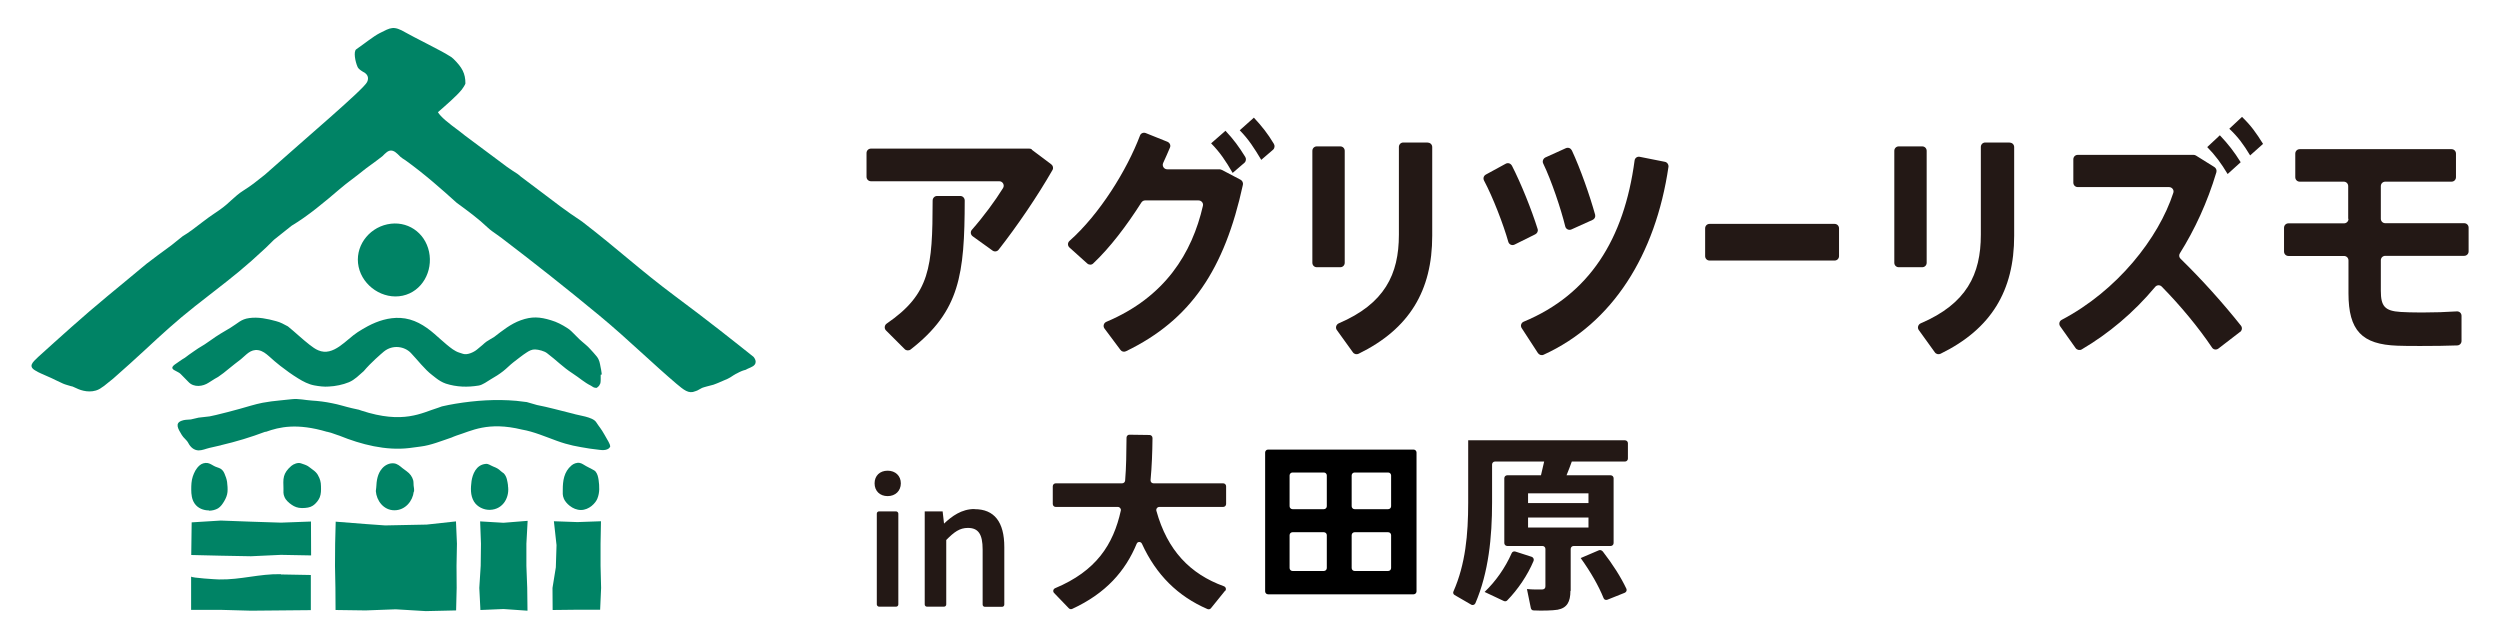 <?xml version="1.0" encoding="UTF-8"?><svg id="_レイヤー_2" xmlns="http://www.w3.org/2000/svg" viewBox="0 0 180 46"><defs><style>.cls-1{fill:none;}.cls-2{fill:#008365;}.cls-3{fill:#231815;}</style></defs><g id="FV_header"><g><g><g><g><g><path class="cls-3" d="M74.29,10.78l1.4,1.05c.13,.1,.17,.27,.09,.41-1.09,1.9-2.54,4.03-3.88,5.74-.11,.14-.3,.16-.44,.06l-1.43-1.03c-.15-.11-.18-.33-.05-.47,.82-.93,1.67-2.08,2.24-3,.13-.21-.02-.49-.27-.49h-9.24c-.18,0-.32-.14-.32-.32v-1.71c0-.18,.14-.32,.32-.32h11.4c.07,0,.14,.02,.19,.06Zm-4.83,3.65c-.01,5.34-.35,7.97-3.89,10.73-.13,.1-.32,.09-.43-.02l-1.35-1.35c-.14-.14-.11-.38,.05-.49,3.13-2.15,3.3-4.03,3.31-8.86,0-.18,.14-.33,.32-.33h1.67c.18,0,.32,.15,.32,.33Z"/><path class="cls-3" d="M87.95,12.22l1.37,.72c.13,.07,.2,.22,.17,.36-1.32,6.08-3.74,9.73-8.42,11.99-.14,.07-.31,.03-.4-.1l-1.15-1.54c-.12-.17-.05-.4,.14-.48,4.23-1.78,6.17-4.95,6.95-8.35,.05-.2-.11-.39-.32-.39h-3.84c-.11,0-.21,.06-.27,.15-1.06,1.67-2.27,3.26-3.47,4.39-.12,.12-.31,.11-.43,0l-1.28-1.15c-.14-.13-.14-.34,0-.47,2.18-1.93,4.14-5.11,5.08-7.59,.06-.17,.25-.24,.41-.18l1.57,.63c.16,.07,.25,.25,.18,.41-.15,.36-.32,.74-.49,1.11-.1,.21,.05,.46,.29,.46h3.76c.05,0,.1,.01,.15,.04Zm.27-2.82c.61,.65,.98,1.16,1.44,1.9,.08,.13,.06,.31-.06,.42l-.85,.73c-.49-.85-.9-1.47-1.55-2.13l1.03-.9Zm2.05-.94c.61,.66,1,1.15,1.45,1.9,.08,.13,.06,.31-.06,.42l-.85,.73c-.51-.85-.9-1.47-1.55-2.13l1.01-.9Z"/><path class="cls-3" d="M108.85,11.91c.68,1.33,1.42,3.18,1.86,4.58,.05,.15-.03,.31-.17,.38l-1.49,.74c-.18,.09-.39,0-.45-.19-.35-1.25-1.12-3.24-1.75-4.42-.08-.16-.03-.34,.13-.43l1.43-.78c.16-.09,.35-.03,.44,.13Zm11.28,.1c-.93,6.35-4.04,11.28-8.99,13.53-.15,.07-.32,.01-.41-.12l-1.17-1.8c-.11-.17-.03-.39,.15-.46,4.72-1.96,7.22-5.92,7.98-11.6,.02-.18,.19-.31,.37-.27l1.81,.36c.17,.03,.28,.2,.26,.37Zm-6.96-1.19c.62,1.33,1.29,3.24,1.68,4.64,.04,.15-.04,.31-.18,.37l-1.53,.69c-.18,.08-.39-.02-.44-.21-.31-1.27-1-3.32-1.59-4.54-.08-.16,0-.35,.15-.43l1.48-.67c.16-.07,.35-.01,.42,.15Z"/><path class="cls-3" d="M132.41,16.44v2c0,.18-.14,.32-.32,.32h-9c-.18,0-.32-.14-.32-.32v-2c0-.18,.14-.32,.32-.32h9c.18,0,.32,.14,.32,.32Z"/><path class="cls-3" d="M161.28,23.9l-1.56,1.2c-.15,.11-.35,.08-.45-.07-.98-1.46-2.3-3.05-3.63-4.4-.13-.13-.35-.12-.47,.03-1.56,1.87-3.37,3.37-5.29,4.5-.14,.08-.33,.04-.43-.09l-1.12-1.58c-.11-.16-.06-.37,.11-.46,4-2.1,6.98-5.88,8.04-9.15,.07-.21-.1-.41-.31-.41h-6.57c-.18,0-.32-.14-.32-.32v-1.68c0-.18,.14-.32,.32-.32h8.34c.06,0,.12,.02,.17,.05l1.33,.83c.12,.08,.18,.23,.14,.37-.65,2.18-1.56,4.13-2.63,5.84-.08,.13-.06,.28,.05,.39,1.55,1.51,3.08,3.22,4.35,4.82,.11,.14,.08,.34-.06,.45Zm-1.45-14.16c.63,.67,1.01,1.16,1.5,1.94l-.94,.85c-.47-.78-.88-1.34-1.47-1.94l.91-.85Zm1.6-1.32c.65,.63,1.01,1.14,1.51,1.94l-.93,.83c-.47-.78-.86-1.32-1.5-1.92l.91-.85Z"/><path class="cls-3" d="M169.07,15.75v-2.35c0-.18-.14-.32-.32-.32h-3.17c-.18,0-.32-.14-.32-.32v-1.7c0-.18,.14-.32,.32-.32h10.93c.18,0,.32,.14,.32,.32v1.7c0,.18-.14,.32-.32,.32h-4.77c-.18,0-.32,.14-.32,.32v2.35c0,.18,.14,.32,.32,.32h5.68c.18,0,.32,.14,.32,.32v1.71c0,.18-.14,.32-.32,.32h-5.68c-.18,0-.32,.14-.32,.32v2.2c0,1.1,.28,1.45,1.42,1.52,.31,.02,.88,.04,1.52,.04,.88,0,1.8-.03,2.53-.08,.19-.01,.34,.13,.34,.32v1.81c0,.17-.13,.31-.3,.32-.74,.03-1.72,.04-2.63,.04-.65,0-1.29,0-1.68-.02-2.56-.09-3.53-1.08-3.53-3.78v-2.36c0-.18-.14-.32-.32-.32h-4c-.18,0-.32-.14-.32-.32v-1.71c0-.18,.14-.32,.32-.32h4c.18,0,.32-.14,.32-.32Z"/></g><path class="cls-3" d="M96.82,10.86v8.06c0,.18-.14,.32-.32,.32h-1.69c-.18,0-.32-.14-.32-.32V10.86c0-.18,.14-.32,.32-.32h1.69c.18,0,.32,.14,.32,.32Zm5.98-.59c.18,0,.32,.14,.32,.32v6.39c0,3.94-1.64,6.7-5.3,8.49-.14,.07-.32,.03-.41-.1l-1.16-1.61c-.12-.17-.04-.4,.14-.48,3.3-1.41,4.33-3.52,4.33-6.38v-6.32c0-.18,.14-.32,.32-.32h1.76Z"/><path class="cls-3" d="M138.72,10.86v8.06c0,.18-.14,.32-.32,.32h-1.69c-.18,0-.32-.14-.32-.32V10.86c0-.18,.14-.32,.32-.32h1.69c.18,0,.32,.14,.32,.32Zm5.98-.59c.18,0,.32,.14,.32,.32v6.39c0,3.94-1.64,6.7-5.3,8.49-.14,.07-.32,.03-.41-.1l-1.16-1.61c-.12-.17-.04-.4,.14-.48,3.3-1.41,4.33-3.52,4.33-6.38v-6.32c0-.18,.14-.32,.32-.32h1.76Z"/></g><g><path class="cls-3" d="M63.91,33.89c-.56,0-.94,.36-.94,.91s.38,.92,.94,.92,.95-.38,.95-.92-.39-.91-.95-.91Z"/><rect class="cls-3" x="63.13" y="36.82" width="1.55" height="6.86" rx=".16" ry=".16"/><path class="cls-3" d="M70.16,36.65c-.93,0-1.63,.52-2.19,1.05l-.1-.88h-1.29v6.7c0,.09,.07,.16,.16,.16h1.23c.09,0,.16-.07,.16-.16v-4.64c.57-.58,.97-.87,1.56-.87,.75,0,1.06,.45,1.06,1.55v3.97c0,.09,.07,.16,.16,.16h1.24c.09,0,.16-.07,.16-.16v-4.14c0-1.81-.72-2.73-2.14-2.73Z"/></g><path class="cls-3" d="M88.2,42.54l-1.01,1.25c-.06,.08-.17,.1-.26,.06-2.12-.92-3.68-2.45-4.71-4.7-.08-.17-.31-.17-.38,0-.81,1.96-2.21,3.57-4.64,4.69-.08,.04-.19,.02-.25-.05l-1.06-1.1c-.1-.11-.06-.28,.08-.34,2.96-1.24,4.19-3.14,4.73-5.59,.03-.13-.08-.26-.21-.26h-4.48c-.12,0-.21-.1-.21-.21v-1.28c0-.12,.1-.21,.21-.21h4.78c.11,0,.21-.08,.22-.2,.08-.96,.09-1.99,.1-3.09,0-.12,.1-.22,.22-.21l1.44,.02c.12,0,.21,.1,.21,.22-.01,1.05-.05,2.06-.14,3.03-.01,.12,.08,.23,.21,.23h5.02c.12,0,.21,.1,.21,.21v1.28c0,.12-.1,.21-.21,.21h-4.6c-.14,0-.25,.14-.21,.28,.79,2.85,2.43,4.55,4.86,5.43,.14,.05,.19,.22,.1,.33Z"/><path class="cls-3" d="M113.07,42.54c0,.79-.24,1.23-.92,1.36-.36,.06-1.13,.08-1.74,.05-.1,0-.17-.08-.19-.17l-.28-1.37c.38,.04,.92,.04,1.11,.03,.15-.01,.22-.09,.22-.23v-2.69c0-.12-.1-.21-.21-.21h-2.54c-.12,0-.21-.1-.21-.21v-4.67c0-.12,.1-.21,.21-.21h2.43c.08-.34,.16-.68,.23-.99h-3.54c-.12,0-.21,.1-.21,.21v2.73c0,2.51-.25,5.04-1.2,7.26-.05,.12-.2,.17-.31,.1l-1.19-.69c-.09-.05-.13-.17-.08-.26,.86-1.95,1.06-4.09,1.06-6.39v-4.49h11.29c.12,0,.21,.1,.21,.21v1.11c0,.12-.1,.21-.21,.21h-3.83c-.11,.31-.24,.65-.38,.99h3.18c.12,0,.21,.1,.21,.21v4.67c0,.12-.1,.21-.21,.21h-2.67c-.12,0-.21,.1-.21,.21v3.03Zm-2.65-2.16c-.44,1.05-1.14,2.07-1.9,2.85-.06,.07-.16,.08-.25,.04l-1.38-.65c.77-.73,1.48-1.72,1.95-2.79,.04-.1,.15-.15,.26-.12l1.18,.38c.12,.04,.18,.17,.14,.29Zm-.4-4.16h4.35v-.7h-4.35v.7Zm0,1.76h4.35v-.72h-4.35v.72Zm5.37,1.71c.75,.97,1.31,1.86,1.71,2.7,.05,.11,0,.24-.12,.29l-1.25,.5c-.11,.04-.23,0-.27-.11-.37-.91-.92-1.87-1.65-2.89l1.31-.56c.09-.04,.2,0,.26,.07Z"/><g><rect class="cls-1" x="97.31" y="38.32" width="2.85" height="2.79"/><rect class="cls-1" x="92.83" y="34.02" width="2.68" height="2.64"/><rect class="cls-1" x="97.31" y="34.02" width="2.85" height="2.64"/><rect class="cls-1" x="92.83" y="38.32" width="2.68" height="2.79"/><path d="M100.16,42.79h1.62c.12,0,.21-.1,.21-.21v-10c0-.12-.1-.21-.21-.21h-10.48c-.12,0-.21,.1-.21,.21v10c0,.12,.1,.21,.21,.21h8.86Zm-2.63-8.77h2.42c.12,0,.21,.1,.21,.21v2.22c0,.12-.1,.21-.21,.21h-2.42c-.12,0-.21-.1-.21-.21v-2.22c0-.12,.1-.21,.21-.21Zm0,4.3h2.42c.12,0,.21,.1,.21,.21v2.37c0,.12-.1,.21-.21,.21h-2.42c-.12,0-.21-.1-.21-.21v-2.37c0-.12,.1-.21,.21-.21Zm-4.47-4.3h2.26c.12,0,.21,.1,.21,.21v2.22c0,.12-.1,.21-.21,.21h-2.26c-.12,0-.21-.1-.21-.21v-2.22c0-.12,.1-.21,.21-.21Zm0,4.3h2.26c.12,0,.21,.1,.21,.21v2.37c0,.12-.1,.21-.21,.21h-2.26c-.12,0-.21-.1-.21-.21v-2.37c0-.12,.1-.21,.21-.21Z"/></g></g><g><g><polygon class="cls-2" points="32.83 37.54 30.72 37.77 27.73 37.83 26.33 37.73 24.17 37.56 24.13 39.15 24.12 40.74 24.15 42.33 24.16 43.92 26.33 43.95 28.49 43.87 30.66 44 32.84 43.95 32.88 42.33 32.87 40.74 32.9 39.15 32.83 37.54"/><polygon class="cls-2" points="43.24 39.15 43.27 37.53 41.58 37.59 39.88 37.53 40.07 39.25 40.02 40.85 39.78 42.33 39.79 43.92 41.58 43.9 43.21 43.9 43.28 42.33 43.24 40.74 43.24 39.15"/><polygon class="cls-2" points="37.99 37.5 36.25 37.64 34.57 37.54 34.63 39.15 34.61 40.74 34.51 42.33 34.59 43.92 36.25 43.85 37.98 43.97 37.96 42.33 37.9 40.74 37.9 39.15 37.99 37.5"/><path class="cls-2" d="M20.23,41.34c-1.59-.03-2.87,.41-4.46,.38-.16,0-2.01-.11-2.01-.21,0,0,0,2.4,0,2.4h2.14s2.17,.06,2.17,.06l2.16-.02,2.15-.02v-2.53s-2.15-.04-2.15-.04Z"/><polygon class="cls-2" points="20.23 37.63 18.06 37.56 15.9 37.48 13.8 37.61 13.77 39.96 15.9 40.01 18.07 40.05 20.23 39.95 22.4 39.99 22.39 37.55 20.23 37.63"/><path class="cls-2" d="M15.04,36.77c.24,0,.47-.06,.66-.17,.19-.12,.32-.31,.44-.51,.13-.22,.22-.44,.24-.67,.02-.23,0-.48-.03-.72-.03-.21-.1-.4-.19-.61-.07-.18-.2-.3-.29-.35-.15-.08-.32-.11-.46-.19-.15-.08-.27-.17-.45-.21-.22-.04-.44,.04-.58,.16-.27,.23-.4,.52-.5,.81-.1,.3-.11,.62-.11,.94,0,.34,.04,.71,.24,1,.23,.34,.63,.5,1.04,.5Z"/><path class="cls-2" d="M22.9,34.22c-.09-.16-.22-.29-.38-.4-.12-.08-.22-.18-.35-.26-.15-.09-.33-.14-.5-.2-.22-.08-.54,.05-.7,.19-.3,.26-.45,.49-.52,.74-.08,.29-.04,.58-.04,.89,0,.2-.03,.38,.08,.62,.07,.17,.26,.38,.52,.55,.19,.13,.42,.23,.73,.23s.59-.04,.78-.17c.26-.17,.43-.43,.5-.6,.1-.24,.1-.53,.09-.81,0-.28-.07-.54-.21-.77Z"/><path class="cls-2" d="M36.58,34.96c-.05-.31-.08-.64-.31-.88-.03-.03-.17-.11-.2-.15-.2-.19-.31-.24-.56-.34-.22-.09-.35-.21-.53-.19-.72,.06-.96,.78-1.03,1.24-.06,.48-.1,1.02,.18,1.48,.23,.37,.69,.6,1.14,.59,1-.03,1.44-.97,1.3-1.75Z"/><path class="cls-2" d="M41.82,36.72c.61,0,1.07-.51,1.19-.82,.18-.44,.15-.89,.09-1.34-.03-.21-.08-.44-.22-.61-.06-.07-.15-.11-.24-.16-.15-.08-.3-.16-.44-.23-.16-.08-.27-.19-.46-.23-.22-.04-.45,.06-.59,.18-.55,.46-.63,1.12-.63,1.75,0,.21-.03,.4,.08,.65,.13,.31,.62,.81,1.23,.81Z"/><path class="cls-2" d="M29.81,35.4c.02-.15-.01-.3-.03-.45-.01-.12,0-.25-.03-.37-.07-.26-.23-.48-.47-.65-.1-.07-.21-.15-.31-.23-.18-.15-.37-.32-.62-.34-.32-.03-.63,.13-.83,.36-.34,.38-.41,.89-.43,1.37,0,.09-.03,.18-.03,.27,.05,.68,.55,1.38,1.34,1.38s1.32-.68,1.39-1.34Z"/><path class="cls-2" d="M43.93,32.12c-.01-.17-.16-.38-.4-.81-.27-.48-.35-.52-.61-.92-.25-.38-1.29-.48-1.64-.6-.07-.02-.12-.03-.16-.04-.82-.2-1.63-.43-2.46-.59l-.73-.21-.75-.09c-1.47-.13-2.94-.03-4.4,.21-.32,.05-.64,.12-.96,.19-.07,.03-.16,.06-.28,.1-1.18,.36-2.48,1.2-5.53,.2-.07-.02-.11-.04-.17-.06-.17-.03-.34-.07-.5-.11-.48-.11-.95-.27-1.44-.36-.48-.1-.96-.16-1.45-.19-.48-.03-.94-.15-1.42-.1-.29,.03-.58,.06-.87,.09-.42,.04-.84,.09-1.26,.17-.56,.11-1.1,.29-1.65,.44-.56,.15-1.13,.31-1.7,.44-.15,.04-.31,.07-.46,.1l-.79,.09s-.56,.13-.56,.13c-.28,.02-.46,.02-.65,.09-.53,.18-.26,.6,0,1.03,.12,.21,.36,.36,.47,.58,.15,.29,.4,.52,.74,.53,.27,0,.52-.12,.78-.18,.33-.08,.58-.14,.83-.19,0,0,.01,0,.02-.01,1.07-.25,2.13-.57,3.16-.96h.06c.97-.35,2.23-.64,4.39,0,0,0,.01,0,.02,0,.09,.03,.17,.04,.27,.07,.18,.06,.33,.11,.46,.16,.05,.02,.11,.03,.15,.05,1.58,.64,3.34,1.09,5.03,.89,0,0,.83-.11,.83-.11,.72-.09,1.48-.4,2.22-.65,.08-.04,.19-.08,.35-.14,1.07-.33,2.24-1.03,4.71-.43,.86,.15,1.68,.51,2.51,.81,.88,.32,1.45,.41,2.37,.56l.71,.09h0c.22,.04,.67,.04,.77-.25,0,0,0,0,0-.01,0,0,0,0,0,0Z"/><path class="cls-2" d="M43.32,26.97s0-.04,0-.06c0,0,0-.01,0-.02-.02-.2-.06-.37-.08-.47-.05-.25-.07-.5-.28-.76-.17-.21-.28-.32-.45-.51-.21-.25-.5-.45-.81-.74-.28-.27-.54-.56-.71-.69,0,0-.11-.08-.16-.11-.36-.23-.74-.43-1.15-.55-.81-.25-1.39-.29-2.19,0-.72,.26-1.31,.74-1.91,1.2,0,0-.56,.33-.56,.34-.09,.06-.18,.15-.26,.22-.14,.12-.28,.23-.42,.35-.23,.19-.68,.4-.99,.31-.09-.03-.19-.06-.28-.09-.33-.1-.63-.35-.9-.57-.3-.25-.58-.51-.88-.77-.71-.62-1.51-1.11-2.47-1.16-.82-.04-1.61,.21-2.33,.59-.25,.13-.49,.28-.73,.43-.83,.53-1.75,1.79-2.85,1.31-.22-.09-.41-.24-.6-.38-.53-.41-1.06-.92-1.58-1.34-.28-.15-.54-.3-.86-.38-.62-.17-1.28-.31-1.92-.22-.61,.08-.81,.37-1.36,.7-.48,.28-.96,.56-1.41,.89-.27,.2-.6,.41-.91,.59,0,0,0,0,0,0-.14,.08-.42,.3-.68,.47-.07,.07-.19,.13-.28,.21-.12,.07-.25,.15-.43,.28-.21,.17-.7,.38-.35,.6,.25,.15,.36,.17,.47,.28,.2,.21,.44,.44,.55,.56,.41,.46,1.08,.33,1.46,.08,.21-.13,.35-.22,.46-.29,.07-.04,.15-.08,.23-.13,.26-.18,.52-.37,.76-.58,.29-.25,.59-.46,.89-.7,.38-.31,.68-.73,1.24-.65,.32,.05,.56,.25,.79,.45,.26,.24,.52,.46,.8,.68,.41,.32,.84,.63,1.28,.9,.37,.23,.75,.43,1.18,.51,.33,.06,.7,.11,1.04,.08,.46-.02,1.01-.13,1.44-.31,.43-.18,.73-.51,1.07-.8,.51-.61,1.26-1.25,1.45-1.41,.64-.52,1.5-.37,1.95,.11,.45,.47,1,1.19,1.52,1.58l.28,.22c.22,.17,.45,.31,.71,.4,.78,.25,1.56,.27,2.36,.14,.28-.04,.64-.31,.89-.46,.3-.17,.6-.36,.87-.57,.26-.2,.49-.45,.75-.65,.32-.24,.63-.5,.96-.71,.18-.12,.38-.22,.6-.21,.25,.01,.66,.11,.86,.27,.69,.52,1.12,.99,1.83,1.45,.54,.35,.84,.65,1.33,.89,.11,.08,.22,.15,.33,.15h0c.06,.02,.11,0,.15-.05,.1-.06,.16-.18,.2-.28,.03-.19,.02-.38,.02-.45,0-.05,0-.11,0-.16Z"/></g><g><path class="cls-2" d="M54.25,25.69c-1.34-1.07-3.29-2.62-5.66-4.38-2.56-1.91-4.01-3.3-6.67-5.35-.04-.03-.09-.06-.13-.09-.98-.64-1.93-1.37-2.85-2.07l-.04-.03c-.49-.37-.95-.72-1.41-1.06-.05-.04-.12-.12-.23-.19-.29-.19-.4-.25-.62-.41l-.16-.11-.05-.04c-.48-.35-.98-.73-1.49-1.11-.48-.36-.96-.72-1.45-1.08-.11-.09-.24-.19-.38-.3-.88-.65-1.36-1.04-1.58-1.39,.58-.51,1.35-1.17,1.72-1.63,.06-.07,.26-.38,.26-.44,0-.72-.23-1.15-.86-1.77-.09-.09-.19-.16-.3-.22,0,0,0,0-.02-.01-.42-.29-2.71-1.42-3.11-1.66-.9-.53-1.09-.36-1.89,.04-.45,.23-1.03,.71-1.68,1.16-.21,.15-.08,.88,.1,1.28,.05,.11,.19,.22,.37,.33h0s0,0,0,0c.05,.03,.11,.07,.17,.1,.14,.11,.3,.32,.14,.65-.25,.52-4.34,3.98-7.36,6.67,0,0,0,0,0,0-.5,.4-1.01,.81-1.56,1.15-.31,.19-.58,.44-.86,.69-.11,.1-.21,.19-.32,.29-.32,.28-.67,.51-1.01,.74-.11,.08-.22,.15-.33,.23-.09,.06-.25,.18-.44,.33-.42,.33-1,.77-1.4,1,0,0-.79,.64-.81,.65-.74,.54-1.24,.91-1.8,1.34-.87,.72-1.75,1.46-2.8,2.32-1.7,1.4-3.53,3.06-4.99,4.38-.42,.4-.78,.7-.11,1.03,.04,.02,.07,.04,.1,.06,.06,.03,.13,.06,.21,.1,.52,.23,.18,.08,.52,.23,.15,.07,.27,.11,.58,.27,.19,.09,.35,.16,.49,.23,.15,.07,.44,.14,.59,.19,0,0,0,0,.01,0,.04,0,.08,.02,.13,.04,.18,.08,.3,.13,.38,.17,.41,.17,1.13,.31,1.69-.13,.05-.04,.1-.07,.15-.1,.27-.21,.53-.42,.67-.54,.85-.74,1.6-1.43,2.33-2.1,1.12-1.04,2.18-2.02,3.55-3.1,.51-.4,.96-.75,1.37-1.07,1.3-1.01,2.25-1.75,3.73-3.14l.59-.58,1.27-1.01c1.16-.69,2.39-1.72,3.45-2.63,.29-.25,.61-.5,.92-.73,.26-.19,.51-.39,.76-.59,.11-.09,.36-.28,.6-.45,.17-.12,.33-.24,.42-.31l.38-.29c.25-.25,.41-.41,.62-.41h0c.22,0,.4,.16,.67,.44,.05,.05,.25,.19,.37,.26,1.35,.97,2.57,2.05,3.69,3.06,.82,.6,1.57,1.15,2.24,1.79,.19,.18,.41,.33,.64,.49,.12,.08,.24,.17,.36,.26,2.39,1.82,4.75,3.69,7,5.55,1.09,.9,2.16,1.87,3.19,2.81,.78,.71,1.57,1.43,2.38,2.12,.54,.45,.89,.76,1.37,.55,.05-.02,.1-.04,.14-.05,.14-.08,.28-.15,.35-.19,.11-.05,.56-.16,.82-.23,.07-.03,.14-.05,.21-.08,.05-.02,.1-.04,.15-.06,.03-.01,.06-.03,.09-.04,.19-.08,.39-.17,.58-.25,.12-.05,.26-.15,.43-.26,0,0,0,0,0,0,0,0,.07-.04,.17-.1,0,0,0,0,.01,0,.07-.04,.15-.08,.23-.12,0,0,0,0,0,0,0,0,0,0,0,0,.06-.03,.12-.06,.18-.08,.1-.04,.18-.06,.26-.08,.08-.05,.2-.1,.36-.17,.56-.23,.35-.6,.22-.76Z"/><path class="cls-2" d="M27.89,16.15c-1.4,.3-2.37,1.65-2.07,3.06,.3,1.4,1.77,2.38,3.17,2.08,1.4-.3,2.2-1.76,1.9-3.17-.3-1.4-1.59-2.27-3-1.97Z"/></g></g></g><rect class="cls-1" width="180" height="46"/></g></g></svg>